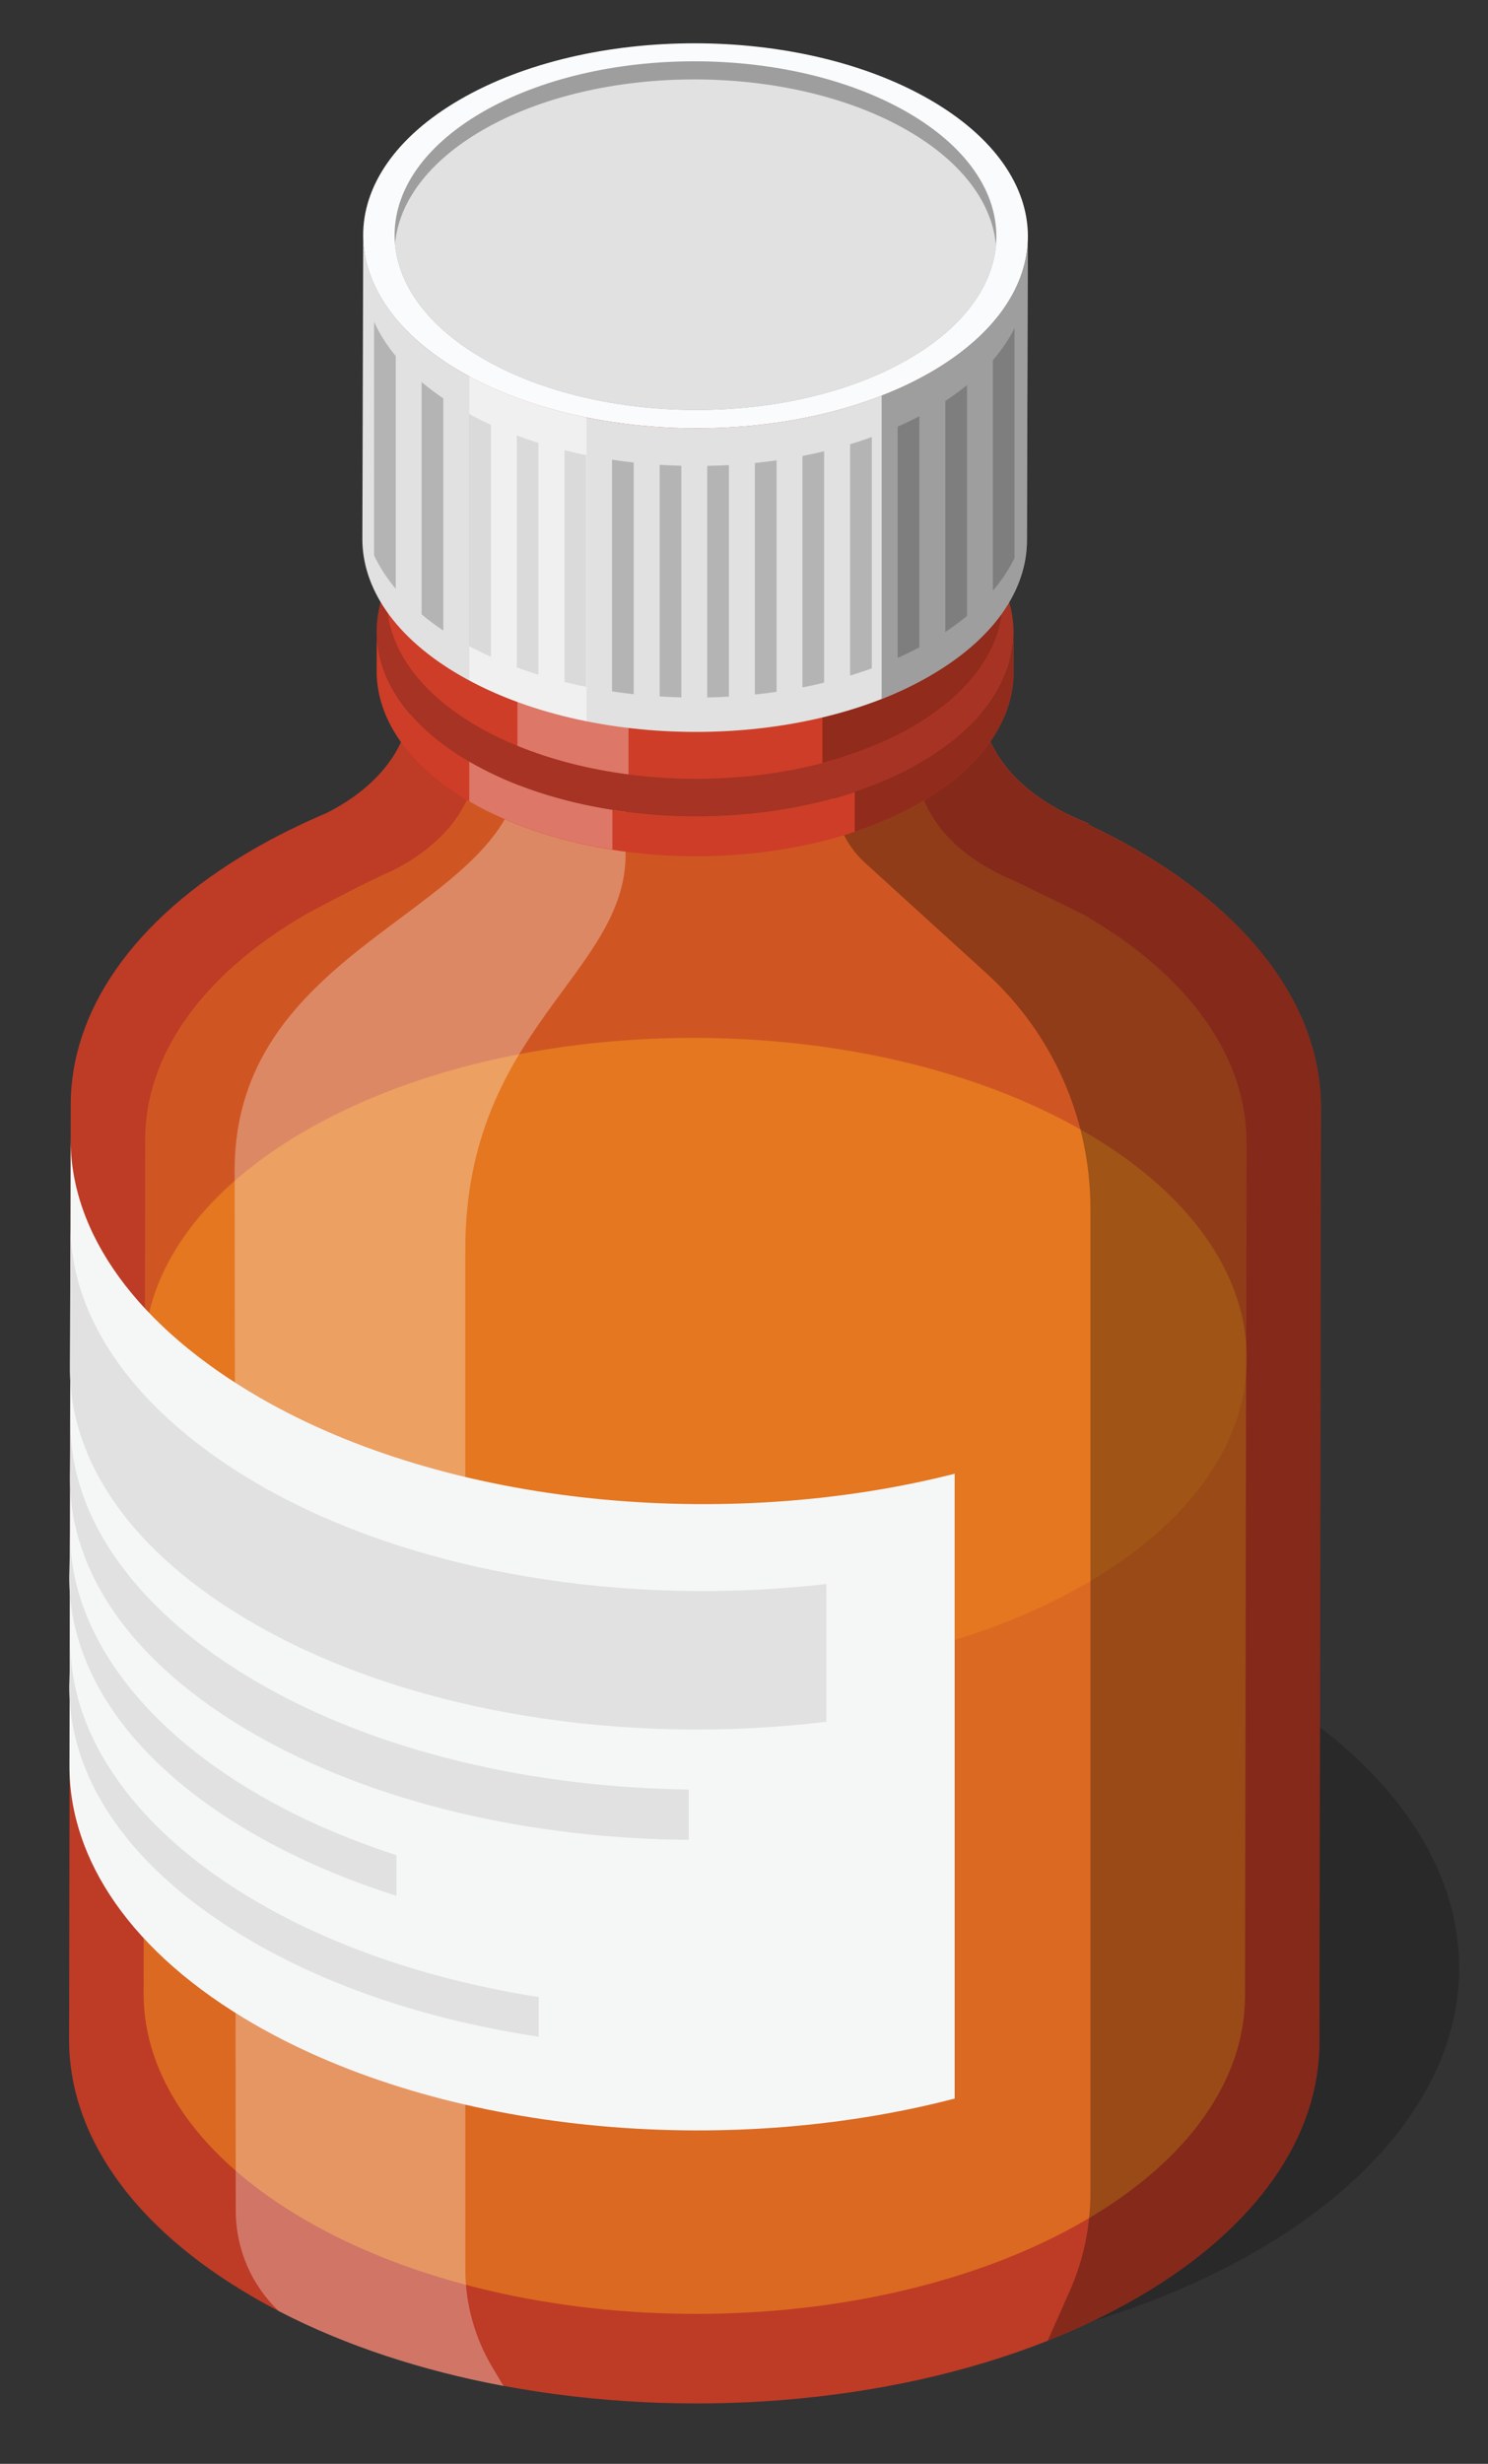 <?xml version="1.0" encoding="UTF-8"?>
<!-- Generator: Adobe Illustrator 28.2.0, SVG Export Plug-In . SVG Version: 6.00 Build 0)  -->
<svg xmlns="http://www.w3.org/2000/svg" xmlns:xlink="http://www.w3.org/1999/xlink" version="1.1" id="Layer_1" x="0px" y="0px" viewBox="0 0 120.81 200" style="enable-background:new 0 0 120.81 200;" xml:space="preserve">
<rect x="0" y="0" width="120.81" height="200" fill="#333333" stroke="none"/>
<style type="text/css">
	.st0{opacity:0.2;fill:#010101;}
	.st1{fill:#BE3B26;}
	.st2{opacity:0.3;fill:#F8981D;}
	.st3{opacity:0.3;}
	.st4{fill:#F8981D;}
	.st5{opacity:0.3;fill:#010101;}
	.st6{opacity:0.3;fill:#FFFFFF;}
	.st7{fill:#CE3D27;}
	.st8{fill:#A63323;}
	.st9{fill:#010101;}
	.st10{enable-background:new    ;}
	.st11{fill:#E0E1E0;}
	.st12{fill:#FAFBFC;}
	.st13{opacity:0.2;clip-path:url(#SVGID_00000142159207234287681900000000863575660338250169_);}
	.st14{opacity:0.5;fill:#FFFFFF;}
	.st15{fill:#9E9E9E;}
	.st16{fill:#F5F6F6;}
</style>
<ellipse class="st0" cx="62.15" cy="159.75" rx="56.32" ry="32.52"></ellipse>
<g>
	<path class="st1" d="M107.25,89.94l-0.13,75.91c-0.02,7.48-4.93,14.94-14.75,20.64c-2.33,1.35-4.76,2.51-7.31,3.52   c-13.1,5.19-29.49,6.41-44.18,3.66c-6.57-1.23-12.8-3.25-18.24-6.07c-0.7-0.36-1.38-0.73-2.05-1.12   c-10.01-5.78-15-13.36-14.98-20.93l0.13-75.86c0-7.49,4.91-14.98,14.75-20.7c1.91-1.11,3.94-2.11,6.06-3.01   c5.85-2.99,6.88-7.21,6.88-9.52h46.14c0,2.55,1.26,7.46,8.94,10.43h-0.26c1.39,0.65,2.73,1.34,4.02,2.09   C102.28,74.78,107.28,82.37,107.25,89.94z"></path>
	<path class="st2" d="M101.2,92.85c0.08-6.72-4.32-13.46-13.2-18.59c-0.36-0.2-5.55-2.72-5.88-2.86c-6.98-3.01-7.87-7.8-7.87-10.26   H38.79c0,2.3-1.03,6.53-6.88,9.51c-2.12,0.9-6.78,3.4-7.13,3.6C16.11,79.3,11.79,85.9,11.79,92.49l-0.12,69.32   c-0.02,6.67,4.38,13.35,13.2,18.44c17.52,10.11,45.82,10.11,63.23,0c8.65-5.02,12.97-11.6,12.99-18.18l0.12-69.36   C101.2,92.76,101.2,92.8,101.2,92.85z"></path>
	<g>
		<path class="st2" d="M101.17,108.93l-0.01,2.75l-0.09,50.38c-0.02,6.58-4.34,13.16-12.99,18.18c-17.4,10.11-45.71,10.11-63.23,0    c-8.81-5.09-13.21-11.77-13.2-18.44l0.09-50.52l0-2.43c0.51-6.19,4.82-12.28,12.95-17.01c17.42-10.13,45.77-10.12,63.31,0    C96.23,96.6,100.62,102.73,101.17,108.93z"></path>
		<g class="st3">
			<path class="st4" d="M101.17,111.64c-0.57,6.17-4.89,12.2-12.95,16.89c-17.42,10.13-45.77,10.13-63.31,0     c-8.23-4.75-12.61-10.88-13.15-17.1c0-0.05-0.01-0.09-0.01-0.14c-0.07-0.81-0.06-1.62,0-2.43c0.51-6.19,4.82-12.28,12.95-17.01     c17.42-10.13,45.77-10.12,63.31,0c8.21,4.75,12.6,10.87,13.15,17.08C101.26,109.84,101.26,110.74,101.17,111.64z"></path>
		</g>
	</g>
	<path class="st5" d="M107.25,89.94l-0.13,75.91c-0.02,7.48-4.93,14.94-14.75,20.64c-2.33,1.35-4.76,2.51-7.31,3.52l1.78-4.01   c1.12-2.51,1.69-5.23,1.69-7.99v-79.9c0-7.27-3.06-14.21-8.44-19.1l-9.85-8.96c-1.64-1.49-2.57-3.6-2.57-5.82v-7.75h11.9   c0,2.55,1.26,7.46,8.94,10.43h-0.26c1.39,0.65,2.73,1.34,4.02,2.09C102.28,74.78,107.28,82.37,107.25,89.94z"></path>
	<path class="st6" d="M37.78,101.41v82.81c0,2.81,0.77,5.57,2.21,7.97l0.89,1.49c-6.57-1.23-12.8-3.25-18.24-6.07   c-2.19-2.08-3.49-5-3.5-8.15l-0.09-84.42c0-18.96,23.3-20.96,23.3-33.45h8.44v7.76C50.8,79.06,37.78,83.62,37.78,101.41z"></path>
	<g>
		<g>
			<path class="st7" d="M82.3,51.38l-0.01,3.22c-0.01,3.81-2.51,7.61-7.51,10.52c-10.06,5.85-26.44,5.85-36.57,0     c-5.1-2.94-7.64-6.81-7.63-10.66l0.01-3.22c-0.01,3.86,2.53,7.72,7.63,10.66c10.13,5.85,26.51,5.85,36.57,0     C79.78,58.99,82.29,55.19,82.3,51.38z"></path>
		</g>
		<g>
			<path class="st8" d="M74.66,40.71c10.13,5.85,10.18,15.33,0.12,21.18c-10.06,5.85-26.44,5.85-36.57,0     c-10.13-5.85-10.18-15.33-0.12-21.18C48.16,34.86,64.53,34.86,74.66,40.71z"></path>
		</g>
		<path class="st6" d="M38.21,61.89c-0.04-0.02-0.07-0.05-0.11-0.07v3.23c0.03,0.02,0.07,0.04,0.1,0.06    c3.32,1.91,7.3,3.2,11.52,3.86v-3.22C45.51,65.09,41.53,63.81,38.21,61.89z"></path>
	</g>
	<g class="st3">
		<path class="st9" d="M74.78,61.9c-1.64,0.95-3.45,1.75-5.38,2.39v3.22c1.92-0.64,3.73-1.43,5.37-2.39c5-2.91,7.5-6.71,7.51-10.52    l0.01-3.22C82.29,55.19,79.78,58.99,74.78,61.9z"></path>
	</g>
	<g>
		<g>
			<path class="st7" d="M81.47,37.81l-0.06,11c-0.01,3.68-2.43,7.36-7.26,10.17c-9.73,5.66-25.56,5.65-35.36,0     c-4.93-2.85-7.39-6.58-7.38-10.31l0.06-11c-0.01,3.73,2.45,7.47,7.38,10.31c9.79,5.66,25.62,5.66,35.36,0     C79.04,45.17,81.46,41.49,81.47,37.81z"></path>
		</g>
		<path class="st6" d="M42.01,49.52v11.02c2.77,1.13,5.84,1.91,9.02,2.32V51.86C47.84,51.44,44.77,50.66,42.01,49.52z"></path>
		<g>
			<path class="st8" d="M74.09,27.5c9.8,5.66,9.85,14.82,0.12,20.48c-9.73,5.66-25.56,5.65-35.36,0C29.05,42.32,29,33.15,38.73,27.5     C48.46,21.84,64.29,21.84,74.09,27.5z"></path>
		</g>
	</g>
	<g class="st3">
		<path class="st9" d="M74.2,47.98c-2.21,1.28-4.73,2.27-7.43,2.97v10.98c2.67-0.7,5.17-1.68,7.37-2.96    c4.83-2.81,7.25-6.49,7.26-10.17l0.06-11C81.46,41.49,79.04,45.17,74.2,47.98z"></path>
	</g>
	<g>
		<g class="st10">
			<g>
				<path class="st11" d="M83.45,19.22l-0.07,24.65c-0.01,3.97-2.62,7.94-7.84,10.97c-10.5,6.1-27.58,6.1-38.16,0      c-5.32-3.07-7.98-7.1-7.96-11.13l0.07-24.65c-0.01,4.03,2.65,8.06,7.96,11.13c10.57,6.1,27.65,6.1,38.16,0      C80.83,27.16,83.44,23.19,83.45,19.22z"></path>
			</g>
			<g>
				<path class="st12" d="M75.49,8.09c10.57,6.1,10.63,16,0.12,22.1c-10.5,6.1-27.58,6.1-38.16,0c-10.57-6.1-10.63-16-0.12-22.1      C47.83,1.99,64.92,1.99,75.49,8.09z"></path>
			</g>
		</g>
	</g>
	<g>
		<defs>
			<path id="SVGID_1_" d="M83.45,22.28l-0.07,18.8c-0.01,3.97-2.62,7.94-7.84,10.97c-10.5,6.1-27.58,6.1-38.16,0     c-5.32-3.07-7.98-7.1-7.96-11.13l0.07-18.8c-0.01,4.03,2.65,8.06,7.96,11.13c10.57,6.1,27.65,6.1,38.16,0     C80.83,30.22,83.44,26.25,83.45,22.28z"></path>
		</defs>
		<clipPath id="SVGID_00000166662135315352608830000007253073793160735676_">
			<use xlink:href="#SVGID_1_" style="overflow:visible;"></use>
		</clipPath>
		<g style="opacity:0.2;clip-path:url(#SVGID_00000166662135315352608830000007253073793160735676_);">
			<g>
				<rect x="30.37" y="8.53" class="st9" width="1.76" height="55.48"></rect>
			</g>
			<g>
				<rect x="34.23" y="8.53" class="st9" width="1.76" height="55.48"></rect>
			</g>
			<g>
				<rect x="38.1" y="8.53" class="st9" width="1.76" height="55.48"></rect>
			</g>
			<g>
				<rect x="41.96" y="8.53" class="st9" width="1.76" height="55.48"></rect>
			</g>
			<g>
				<rect x="45.83" y="8.53" class="st9" width="1.76" height="55.48"></rect>
			</g>
			<g>
				<rect x="49.69" y="8.53" class="st9" width="1.76" height="55.48"></rect>
			</g>
			<g>
				<rect x="53.56" y="8.53" class="st9" width="1.76" height="55.48"></rect>
			</g>
			<g>
				<rect x="57.42" y="8.53" class="st9" width="1.76" height="55.48"></rect>
			</g>
			<g>
				<rect x="61.29" y="8.53" class="st9" width="1.76" height="55.48"></rect>
			</g>
			<g>
				<rect x="65.15" y="8.53" class="st9" width="1.76" height="55.48"></rect>
			</g>
			<g>
				<rect x="69.02" y="8.53" class="st9" width="1.76" height="55.48"></rect>
			</g>
			<g>
				<rect x="72.88" y="8.53" class="st9" width="1.76" height="55.48"></rect>
			</g>
			<g>
				<rect x="76.75" y="8.53" class="st9" width="1.76" height="55.48"></rect>
			</g>
			<g>
				<rect x="80.61" y="8.53" class="st9" width="1.76" height="55.48"></rect>
			</g>
		</g>
	</g>
	<g class="st3">
		<path class="st9" d="M75.61,30.19c-1.26,0.73-2.61,1.37-4.03,1.92v24.62c1.4-0.55,2.73-1.18,3.96-1.89    c5.22-3.03,7.83-7,7.84-10.97l0.07-24.65C83.44,23.19,80.83,27.16,75.61,30.19z"></path>
	</g>
	<path class="st14" d="M38.1,30.54v24.69c2.83,1.52,6.08,2.62,9.52,3.31V33.88C44.18,33.18,40.93,32.07,38.1,30.54z"></path>
	<g>
		<g>
			<path class="st15" d="M80.86,19.92c-0.3,3.35-2.66,6.65-7.07,9.21c-9.51,5.53-24.97,5.53-34.54,0c-4.49-2.59-6.88-5.94-7.18-9.33     c-0.34-3.84,2.01-7.74,7.06-10.68c9.51-5.53,24.97-5.52,34.55,0C78.82,12.09,81.21,16.04,80.86,19.92z"></path>
		</g>
		<g>
			<path class="st11" d="M80.86,19.92c-0.3,3.35-2.66,6.65-7.07,9.21c-9.51,5.53-24.97,5.53-34.54,0c-4.49-2.59-6.88-5.94-7.18-9.33     c0.3-3.35,2.66-6.65,7.06-9.21c9.51-5.53,24.97-5.52,34.55,0C78.17,13.18,80.57,16.53,80.86,19.92z"></path>
		</g>
	</g>
	<g>
		<path class="st16" d="M5.74,92.5c-0.02,7.59,5.35,15.18,15.38,20.97c15.3,8.83,37.8,10.88,56.39,6.16v50.72    c-18.68,4.87-41.44,2.86-56.86-6.03c-10.02-5.79-15.03-13.39-15.01-20.97L5.74,92.5z"></path>
		<path class="st11" d="M5.73,99.49c-0.02,7.59,5.3,15.25,15.33,21.04c12.54,7.24,29.93,9.92,46.03,8.05l0,11.18    c-16.24,1.98-33.85-0.68-46.51-7.99c-10.02-5.79-14.93-13.21-14.91-20.79L5.73,99.49z"></path>
		<path class="st11" d="M55.92,145.26c-12.63-0.16-25.19-3.03-34.86-8.61c-10.03-5.79-15.35-13.46-15.33-21.05l-0.05,4.34    c-0.02,7.58,4.88,15,14.91,20.79c9.79,5.65,22.55,8.52,35.33,8.62V145.26z"></path>
		<path class="st11" d="M5.72,133.36c-0.02,7.59,5.32,15.36,15.35,21.14c6.53,3.77,14.38,6.31,22.67,7.61v3.22    c-8.47-1.27-16.5-3.83-23.15-7.67c-10.02-5.79-14.99-13.21-14.97-20.79L5.72,133.36z"></path>
		<path class="st11" d="M32.18,150.59c-3.98-1.29-7.73-2.91-11.12-4.87C11.03,139.93,5.67,132.08,5.7,124.5l-0.08,3.52    c-0.01,7.58,4.95,15.06,14.98,20.85c3.53,2.03,7.44,3.71,11.59,5.02V150.59z"></path>
	</g>
</g>
</svg>
